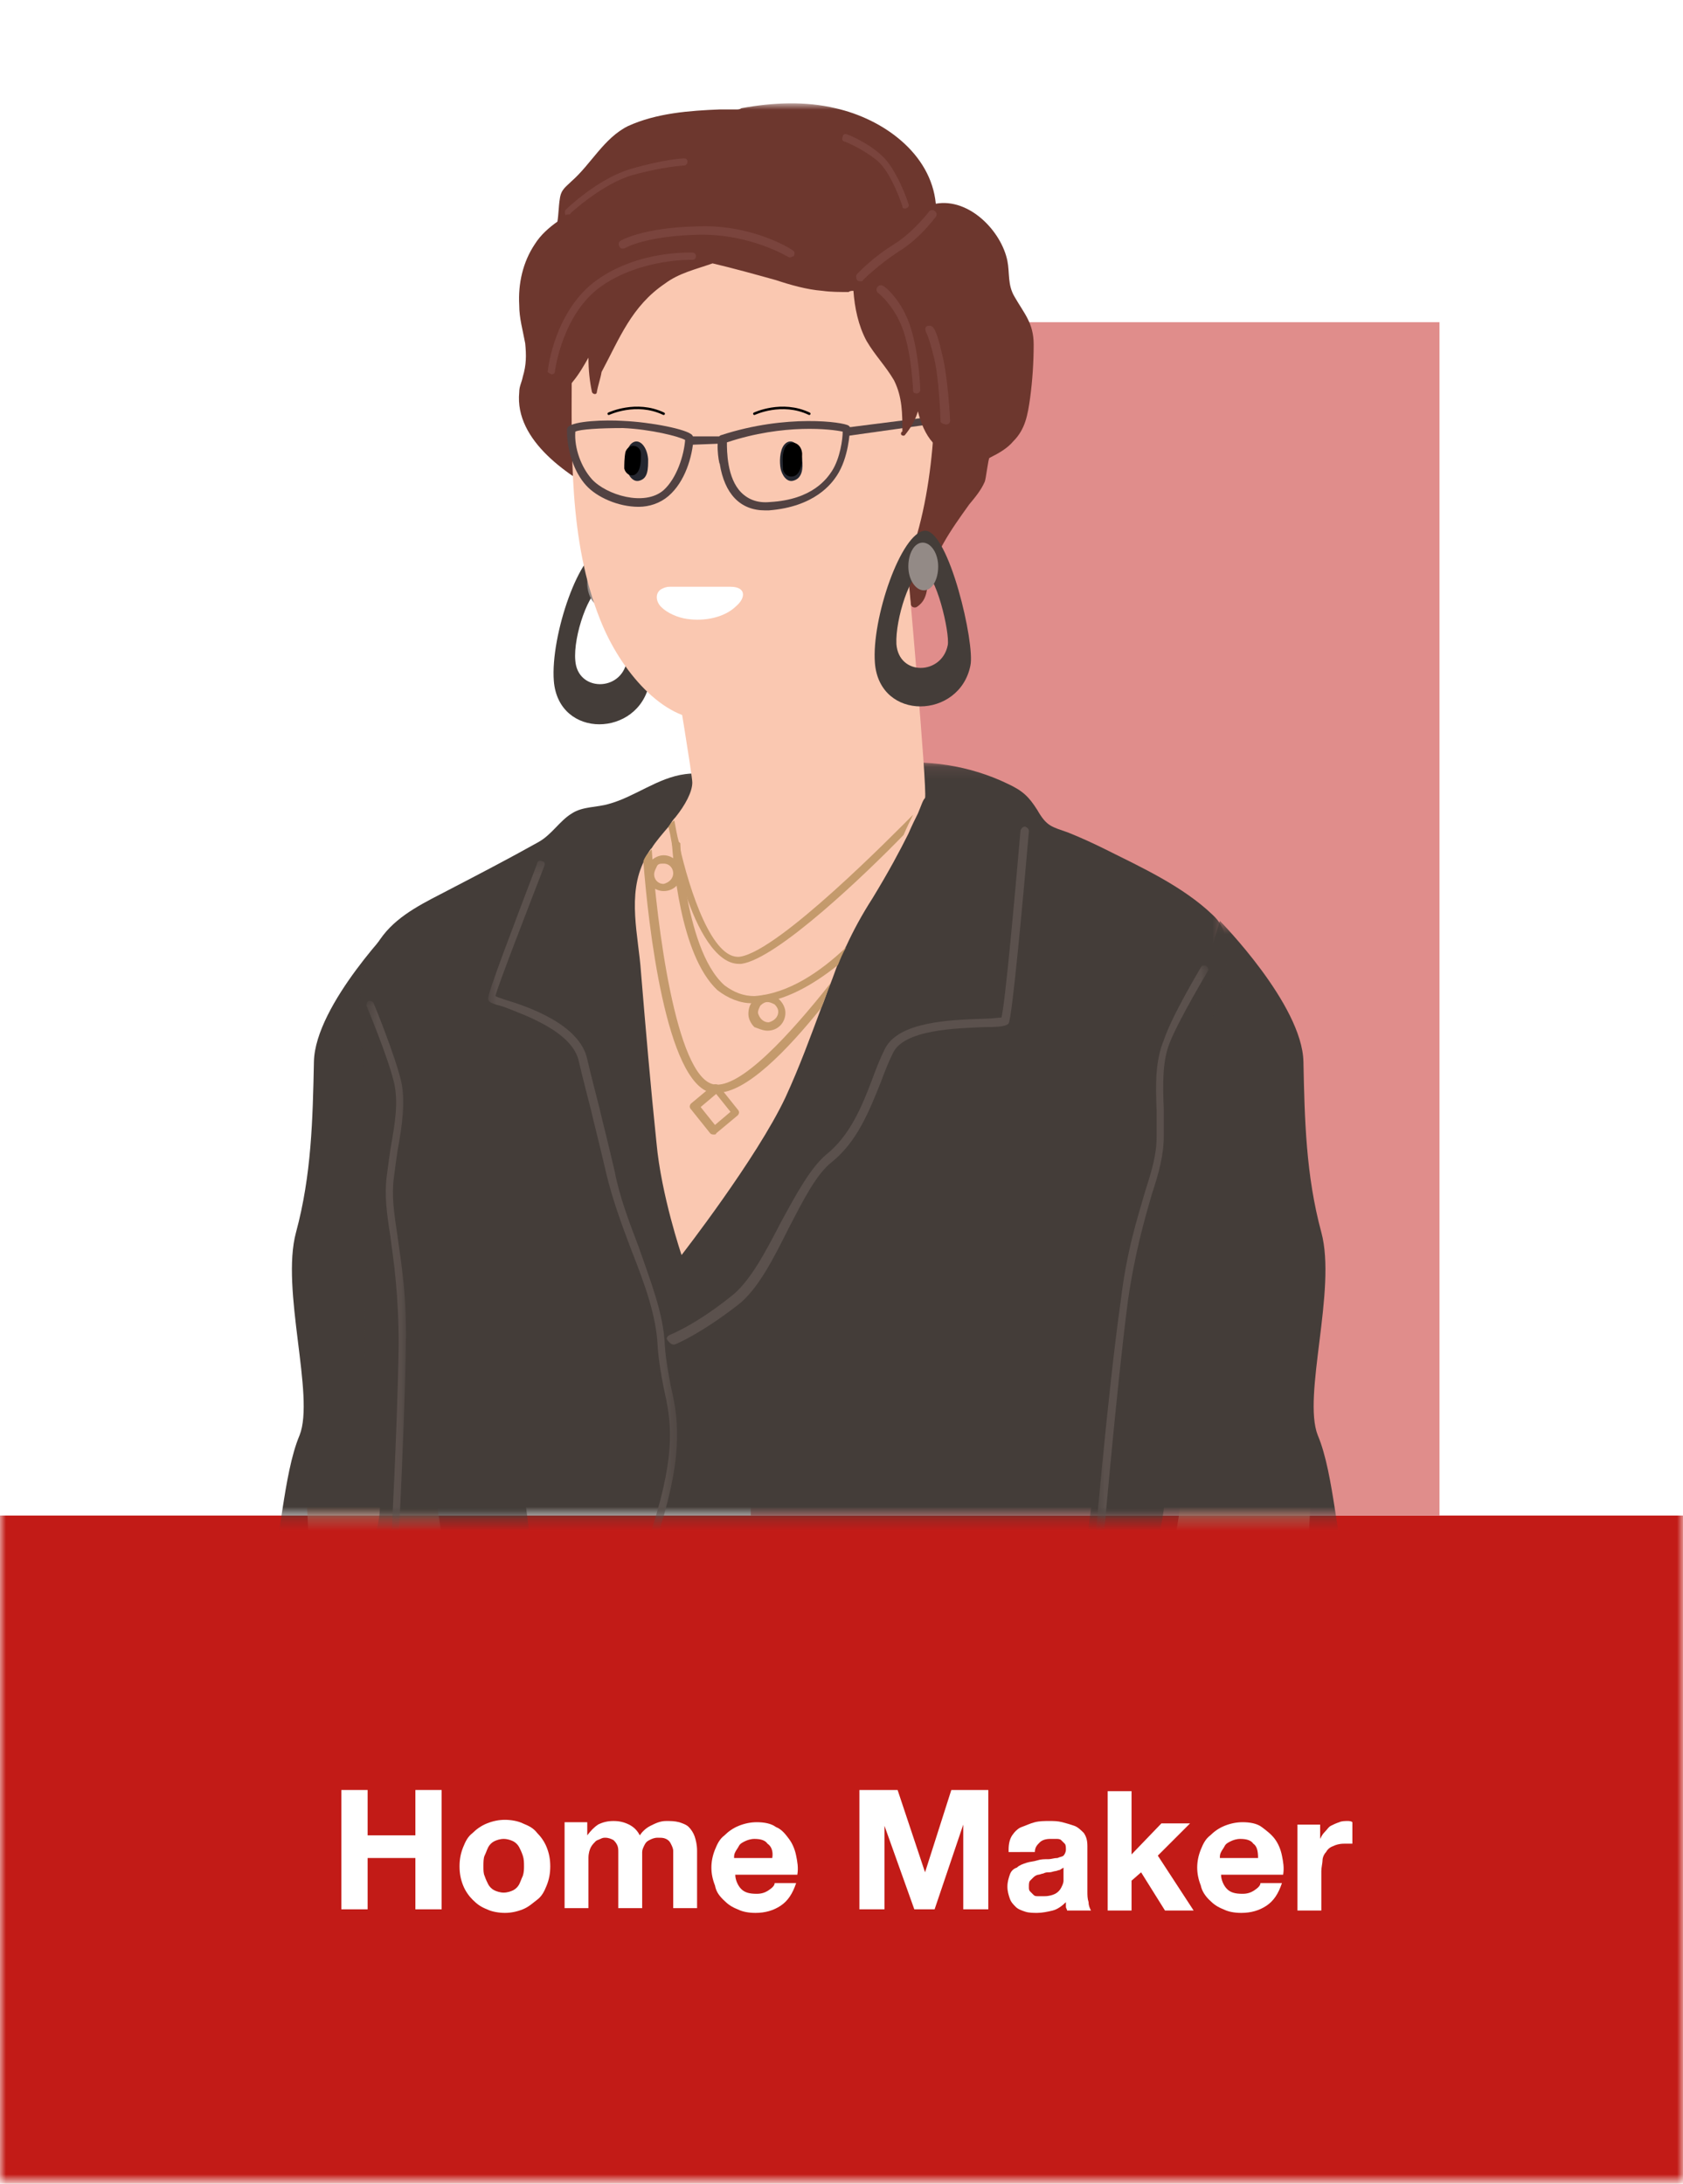 <?xml version="1.0" encoding="utf-8"?>
<!-- Generator: Adobe Illustrator 24.2.3, SVG Export Plug-In . SVG Version: 6.00 Build 0)  -->
<svg version="1.1" id="Layer_1" xmlns="http://www.w3.org/2000/svg" xmlns:xlink="http://www.w3.org/1999/xlink" x="0px" y="0px"
	 viewBox="0 0 141 183" style="enable-background:new 0 0 141 183;" xml:space="preserve">
<style type="text/css">
	.st0{filter:url(#Adobe_OpacityMaskFilter);}
	.st1{fill-rule:evenodd;clip-rule:evenodd;fill:#FFFFFF;}
	.st2{mask:url(#mask-2_1_);}
	.st3{fill-rule:evenodd;clip-rule:evenodd;fill:#C21B17;}
	.st4{fill-rule:evenodd;clip-rule:evenodd;fill:#E08D8B;}
	.st5{filter:url(#Adobe_OpacityMaskFilter_1_);}
	.st6{mask:url(#mask-4_1_);fill-rule:evenodd;clip-rule:evenodd;fill:#FEA689;}
	.st7{filter:url(#Adobe_OpacityMaskFilter_2_);}
	.st8{mask:url(#mask-6_1_);fill-rule:evenodd;clip-rule:evenodd;fill:#443D39;}
	.st9{filter:url(#Adobe_OpacityMaskFilter_3_);}
	.st10{mask:url(#mask-8_1_);fill-rule:evenodd;clip-rule:evenodd;fill:#FEA689;}
	.st11{filter:url(#Adobe_OpacityMaskFilter_4_);}
	.st12{mask:url(#mask-10_1_);fill-rule:evenodd;clip-rule:evenodd;fill:#443D39;}
	.st13{filter:url(#Adobe_OpacityMaskFilter_5_);}
	.st14{mask:url(#mask-12_1_);fill-rule:evenodd;clip-rule:evenodd;fill:#443D39;}
	.st15{fill-rule:evenodd;clip-rule:evenodd;fill:#443D39;}
	.st16{fill-rule:evenodd;clip-rule:evenodd;fill:#938A86;}
	.st17{fill-rule:evenodd;clip-rule:evenodd;fill:#6D372E;}
	.st18{fill-rule:evenodd;clip-rule:evenodd;fill:#FAC8B1;}
	.st19{fill-rule:evenodd;clip-rule:evenodd;fill:#252730;}
	.st20{fill-rule:evenodd;clip-rule:evenodd;fill:#524242;}
	.st21{fill-rule:evenodd;clip-rule:evenodd;fill:#7A443D;}
	.st22{fill-rule:evenodd;clip-rule:evenodd;fill:#5B514D;}
	.st23{filter:url(#Adobe_OpacityMaskFilter_6_);}
	.st24{mask:url(#mask-14_1_);fill-rule:evenodd;clip-rule:evenodd;fill:#5B514D;}
	.st25{filter:url(#Adobe_OpacityMaskFilter_7_);}
	.st26{mask:url(#mask-16_1_);fill-rule:evenodd;clip-rule:evenodd;fill:#5B514D;}
	.st27{fill-rule:evenodd;clip-rule:evenodd;fill:#C49A6C;}
	.st28{filter:url(#Adobe_OpacityMaskFilter_8_);}
	.st29{mask:url(#mask-18_1_);fill-rule:evenodd;clip-rule:evenodd;fill:#5B514D;}
	.st30{fill-rule:evenodd;clip-rule:evenodd;}
	.st31{fill:none;stroke:#000000;stroke-width:0.21;stroke-linecap:round;stroke-linejoin:round;}
	.st32{enable-background:new    ;}
	.st33{fill:#FFFFFF;}
</style>
<g id="Page-1">
	<g id="home_maker">
		<g id="Mask">
		</g>
		<defs>
			<filter id="Adobe_OpacityMaskFilter" filterUnits="userSpaceOnUse" x="0" y="8.7" width="141" height="174.3">
				<feColorMatrix  type="matrix" values="1 0 0 0 0  0 1 0 0 0  0 0 1 0 0  0 0 0 1 0"/>
			</filter>
		</defs>
		<mask maskUnits="userSpaceOnUse" x="0" y="8.7" width="141" height="174.3" id="mask-2_1_">
			<g class="st0">
				<rect id="path-1_1_" y="0" class="st1" width="141" height="183"/>
			</g>
		</mask>
		<g id="Group-23-Copy" class="st2">
			<g id="Group-21" transform="translate(0, 8)">
				<rect id="Rectangle-Copy-4" y="119" class="st3" width="141" height="56"/>
				
					<g id="Group-93" transform="translate(70.5, 60) scale(-1, 1) translate(-70.5, -60) translate(20, 0)">
					<polygon id="Fill-1" class="st4" points="0.4,119 58.1,119 58.1,19 0.4,19 					"/>
					<g id="Group-92" transform="translate(6, 0.071)">
						<g id="Group-4" transform="translate(3, 112)">
							<g id="Clip-3">
							</g>
							<defs>
								<filter id="Adobe_OpacityMaskFilter_1_" filterUnits="userSpaceOnUse">
									<feColorMatrix  type="matrix" values="1 0 0 0 0  0 1 0 0 0  0 0 1 0 0  0 0 0 1 0"/>
								</filter>
							</defs>
							<mask maskUnits="userSpaceOnUse" id="mask-4_1_">
								<g class="st5">
									<polygon id="path-3_1_" class="st1" points="0.3,0.8 14.3,0.8 14.3,7 0.3,7 									"/>
								</g>
							</mask>
							<path id="Fill-2" class="st6" d="M2.1,3.9c0,0,0.7,11.7,0.3,13.2C2.1,18.7,0,25.4,0.3,31.5c0.3,6.1,0.6,23,0.6,23l8.2-0.2
								l5.2-40.5l-2-12.9L2.1,3.9z"/>
						</g>
						<g id="Group-7" transform="translate(0, 69)">
							<g id="Clip-6">
							</g>
							<defs>
								<filter id="Adobe_OpacityMaskFilter_2_" filterUnits="userSpaceOnUse">
									<feColorMatrix  type="matrix" values="1 0 0 0 0  0 1 0 0 0  0 0 1 0 0  0 0 0 1 0"/>
								</filter>
							</defs>
							<mask maskUnits="userSpaceOnUse" id="mask-6_1_">
								<g class="st7">
									<polygon id="path-5_1_" class="st1" points="0.9,0.1 24.7,0.1 24.7,50 0.9,50 									"/>
								</g>
							</mask>
							<path id="Fill-5" class="st8" d="M12.8,0.1c0,0-6.9,7-7,11.8c-0.1,4.8-0.2,9.5-1.5,14.3c-1.3,4.8,1.6,13.7,0.3,17
								C3.2,46.5,3,52.7,2,55.1c-1,2.5-2.9,4.8,3.6,5.2s19.2-1.5,19.2-1.5s-4-31.3-4-32C20.7,26.2,12.8,0.1,12.8,0.1"/>
						</g>
						<g id="Group-10" transform="translate(77, 112)">
							<g id="Clip-9">
							</g>
							<defs>
								<filter id="Adobe_OpacityMaskFilter_3_" filterUnits="userSpaceOnUse">
									<feColorMatrix  type="matrix" values="1 0 0 0 0  0 1 0 0 0  0 0 1 0 0  0 0 0 1 0"/>
								</filter>
							</defs>
							<mask maskUnits="userSpaceOnUse" id="mask-8_1_">
								<g class="st9">
									<polygon id="path-7_1_" class="st1" points="0.2,0.8 14.2,0.8 14.2,7 0.2,7 									"/>
								</g>
							</mask>
							<path id="Fill-8" class="st10" d="M12.4,3.9c0,0-0.7,11.7-0.3,13.2c0.4,1.6,2.4,8.2,2.1,14.3c-0.3,6.1-0.6,23-0.6,23
								l-8.2-0.2L0.2,13.7l2-12.9L12.4,3.9z"/>
						</g>
						<g id="Group-13" transform="translate(69, 69)">
							<g id="Clip-12">
							</g>
							<defs>
								<filter id="Adobe_OpacityMaskFilter_4_" filterUnits="userSpaceOnUse">
									<feColorMatrix  type="matrix" values="1 0 0 0 0  0 1 0 0 0  0 0 1 0 0  0 0 0 1 0"/>
								</filter>
							</defs>
							<mask maskUnits="userSpaceOnUse" id="mask-10_1_">
								<g class="st11">
									<polygon id="path-9_1_" class="st1" points="0.8,0.1 24.6,0.1 24.6,50 0.8,50 									"/>
								</g>
							</mask>
							<path id="Fill-11" class="st12" d="M12.7,0.1c0,0,6.9,7,7,11.8c0.1,4.8,0.2,9.5,1.5,14.3c1.3,4.8-1.6,13.7-0.3,17
								c1.4,3.3,1.6,9.5,2.6,12c1,2.5,2.9,4.8-3.6,5.2c-6.5,0.4-19.2-1.5-19.2-1.5s4-31.3,4-32C4.8,26.2,12.7,0.1,12.7,0.1"/>
						</g>
						<g id="Group-16" transform="translate(12, 55)">
							<g id="Clip-15">
							</g>
							<defs>
								<filter id="Adobe_OpacityMaskFilter_5_" filterUnits="userSpaceOnUse">
									<feColorMatrix  type="matrix" values="1 0 0 0 0  0 1 0 0 0  0 0 1 0 0  0 0 0 1 0"/>
								</filter>
							</defs>
							<mask maskUnits="userSpaceOnUse" id="mask-12_1_">
								<g class="st13">
									<polygon id="path-11_1_" class="st1" points="0.2,0.8 73,0.8 73,64 0.2,64 									"/>
								</g>
							</mask>
							<path id="Fill-14" class="st14" d="M71.8,66.2c-0.6-1.6-0.8-3-0.5-4.8c0.9-5.3,1.4-10.6,1.1-16c-0.3-6.1-1.1-11.8-0.1-17.8
								c0.7-4.1,1.3-8.8-1.4-12.3c-1.4-1.8-3.6-2.8-5.5-3.8c-2.5-1.3-5-2.6-7.5-4c-1.1-0.6-1.8-1.8-2.8-2.4C54.2,4.5,53,4.6,52,4.3
								c-2.2-0.6-4.1-2.2-6.4-2.5c-1.6-0.2-3.2,0.1-4.8,0.1c-1.5-0.1-3.1-0.2-4.6-0.3c-2.4-0.1-4.8-0.3-7.3-0.4c0-0.1,0-0.2-0.1-0.2
								c-3.4-0.5-7.1,0.1-10.2,1.6c-1.3,0.6-1.8,1.1-2.5,2.2c-0.8,1.4-1.2,1.4-2.6,1.9c-1,0.4-2.1,0.9-3.1,1.4c-3,1.5-6.5,3.1-9,5.5
								c-2.3,2.1-0.7,5.7-0.1,8.3c1,4.2,2,8.3,3,12.5c1,4.1-0.8,5.8,0.6,9.8c0.6,1.8,1.1,6.5,1.5,8.4c0.5,2.5-0.2,4.7-0.8,7.1
								c-0.7,3.2,0.5,7.1,1.7,10.2c1.6,4.1,7.1,4.9,11.1,6c7.9,2.2,15.8,2.4,23.9,2.2c5.2-0.2,10.4-0.3,15.6-0.6
								c4.1-0.3,8.7-0.7,12-3.4c1.4-1.2,2.6-2.9,2.6-4.8C72.5,68,72.2,67.1,71.8,66.2"/>
						</g>
						<path id="Fill-17" class="st15" d="M66.8,47.3c-0.2,2.6-3.8,2.6-4.3,0.1c-0.2-1,1-6.2,2.1-6.2C65.6,41.3,67,45.2,66.8,47.3
							 M64.4,37.9c-2,0-4.2,9.5-3.8,11.3c0.9,4.5,7.6,4.7,8-0.2C68.9,45.2,66.4,37.9,64.4,37.9"/>
						<path id="Fill-19" class="st16" d="M65.8,40.8c0,1.1-0.6,2-1.3,2s-1.2-0.9-1.2-2c0-1.1,0.6-2,1.3-2
							C65.3,38.8,65.8,39.7,65.8,40.8"/>
						<path id="Fill-21" class="st17" d="M71.5,24.8c0-0.5-0.2-0.8-0.3-1.3c-0.3-1-0.3-1.8-0.2-2.8c0.2-1.1,0.5-2.1,0.5-3.2
							c0.1-1.8-0.3-3.6-1.3-5.1c-0.5-0.8-1.2-1.4-1.9-1.9c-0.1-0.6-0.1-1.3-0.2-1.9c-0.1-0.8-0.5-1-1-1.5c-1.6-1.4-2.7-3.6-4.7-4.6
							c-2.4-1.1-5.2-1.3-7.7-1.4c-0.5,0-1,0-1.4,0c-0.1,0-0.3,0-0.4-0.1C50.2,0.5,47.5,0.4,45,1c-4,0.9-8,3.8-8.4,8
							c-2.8-0.5-5.5,2.3-6,4.8c-0.2,1,0,2-0.6,3c-0.8,1.4-1.6,2.2-1.6,4c0,1.5,0.1,3,0.3,4.5c0.2,1.4,0.4,2.6,1.4,3.6
							c0.5,0.6,1.2,1,2,1.4c0.1,0,0.3,1.8,0.4,2c0.3,0.7,0.8,1.3,1.3,1.9c1.5,2.1,3.1,4.3,3.5,6.9c0.1,0.8,0.3,1.3,0.9,1.7
							c0.2,0.1,0.5,0,0.5-0.3c0.3-2.4,0.9-4.8,0.8-7.2c0-0.1,0-0.1-0.1-0.1c0-0.6,0-1.2,0.1-1.8c0-0.1,0-0.3,0-0.5
							c0.8,0,1.7-0.1,2.5-0.2c2.7-0.1,5.4,1.4,8,2c4.7,1,9.6,0.8,14-1.1C67.3,31.9,71.9,28.9,71.5,24.8"/>
						<path id="Fill-23" class="st18" d="M38.8,38.6c3.8,10,10,13.4,17.1,13.6c3.5,0.1,7.1-4,8.8-8.3c2.7-6.7,2.4-14.3,2.4-21.5
							c0-3.8,0.1-2.7-2.7-4.9c-4.6-3.7-7.8-4.5-13.1-7.1c0,0-0.1,0-0.1,0C50.5,10.3,37,15.5,37,15.5c-0.2,0.1-0.3,1.9-0.3,2.2
							c-0.1,0.8-0.2,1.6-0.2,2.4c-0.2,2.7,0.1,5.5,0.3,8.2C37,31.5,37.6,35.5,38.8,38.6"/>
						<path id="Fill-25" class="st19" d="M47.8,30.4c0.1-1.2,0.9-1.9,1.5-1.2c0.4,0.5,0.4,1.5,0.3,2c-0.1,0.5-0.5,1.2-1.1,1
							C47.8,32,47.7,31.2,47.8,30.4"/>
						<path id="Fill-27" class="st19" d="M60.7,30.4c0.1-1.2,0.9-1.9,1.5-1.2c0.4,0.5,0.4,1.5,0.3,2c-0.1,0.5-0.5,1.2-1.1,1
							C60.7,32,60.7,31.2,60.7,30.4"/>
						<path id="Fill-29" class="st20" d="M44.4,28.1c0,0.6,0.2,2.2,0.9,3.3c0.4,0.6,1.6,2.4,5.2,2.6c1,0.1,1.8-0.2,2.4-0.8
							c1.2-1.2,1.2-3.5,1.2-4.2C49.3,27.4,45.3,27.9,44.4,28.1 M50.9,34.7c-0.1,0-0.2,0-0.3,0c-3.9-0.3-5.3-2.3-5.7-2.9
							c-1-1.5-1.1-3.7-1.1-3.9l0-0.2l0.1-0.1c0.4-0.3,5.2-1,10.7,0.8c0.5,0.1,0.2,2.3,0.1,2.4C54.3,33.3,53,34.7,50.9,34.7"/>
						<path id="Fill-31" class="st20" d="M57.6,28.8c0.1,1.3,0.7,3.2,1.8,4.2c1.6,1.4,4.8,0.4,6-0.9c0.9-1,1.5-2.6,1.4-4
							c-0.4-0.2-2.1-0.3-4-0.3C60.5,27.9,58.1,28.5,57.6,28.8L57.6,28.8z M61.5,34.4c-0.9,0-1.8-0.3-2.5-0.9c-1.4-1.2-2-3.3-2.1-4.8
							l0-0.1l0.1-0.2c0.4-0.5,3.5-1.1,5.8-1.2c1.5-0.1,4.1,0,4.6,0.5c0.1,0.1,0.1,0.2,0.1,0.3h-0.3h0.3h-0.3l0.3,0
							c0,1.7-0.6,3.5-1.6,4.6C65,33.6,63.2,34.4,61.5,34.4L61.5,34.4z"/>
						<polygon id="Fill-33" class="st20" points="57.1,29.2 54.5,29.1 54.5,28.5 57.1,28.5 						"/>
						<polygon id="Fill-35" class="st20" points="44.3,28.5 37.2,27.5 37.3,26.9 44.4,27.8 						"/>
						<path id="Fill-37" class="st17" d="M64.9,13.9c-2.1-1.3-4.5-2.1-6.8-2.9c-2.7-0.9-5.5-1.6-8.3-1.8C44.6,9,39.9,10.8,36,14.2
							c-1.4,1.3-1.3,3.8-1.1,5.5c0.2,1.7,0.4,3.3,0.4,5c0,1.5-0.2,3-0.2,4.5c-0.2,0.1-0.4,0.2-0.6,0.3c-0.1,0-0.1,0.3,0,0.3
							c2,0.4,3.1-1.4,3.6-3.4c0.2,0.7,0.6,1.4,1.1,2c0.1,0.1,0.4,0,0.3-0.2c0,0,0-0.1-0.1-0.1c0-1.5,0-2.9,0.7-4.3
							c0.7-1.2,1.6-2.1,2.3-3.3c0.7-1.3,1-2.8,1.1-4.2c0.1,0,0.3,0,0.4,0.1c0.7,0,1.5,0,2.2-0.1c1.3-0.1,2.7-0.5,3.9-0.9
							c1.8-0.5,3.6-1,5.3-1.4c1.4,0.5,2.8,0.8,4,1.7c2.8,1.9,3.8,4.6,5.3,7.4c0.1,0.6,0.3,1.1,0.4,1.7c0,0.2,0.3,0.2,0.4,0
							c0.2-0.9,0.3-1.9,0.3-2.9c0.4,0.7,0.8,1.4,1.3,2c0.4,0.5,0.8,1,1,1.6c0.2,0.7,0.1,1.5,0.1,2.2c0,0.2,0.3,0.3,0.4,0.1
							c0.3-0.8,0.3-1.5,0.2-2.1C69.9,20.9,69.1,16.6,64.9,13.9"/>
						<path id="Fill-39" class="st21" d="M42.9,15.5c-0.1,0-0.2,0-0.2-0.1c0,0-1.3-1.3-3-2.4c-1.8-1.1-3-2.8-3.1-2.9
							c-0.1-0.1-0.1-0.4,0.1-0.5c0.1-0.1,0.4-0.1,0.5,0.1c0,0,1.3,1.7,2.9,2.7c1.8,1.1,3,2.4,3.1,2.5c0.1,0.1,0.1,0.3,0,0.5
							C43.1,15.5,43,15.5,42.9,15.5"/>
						<path id="Fill-41" class="st21" d="M38.2,24.9C38.2,24.9,38.2,24.9,38.2,24.9c-0.2,0-0.3-0.2-0.3-0.3c0-0.1,0.1-3,0.8-5.2
							c0.7-2.3,2.2-3.5,2.3-3.5c0.1-0.1,0.4-0.1,0.5,0.1c0.1,0.1,0.1,0.4-0.1,0.5c0,0-1.4,1.1-2.1,3.2c-0.7,2.1-0.8,5-0.8,5
							C38.5,24.8,38.4,24.9,38.2,24.9"/>
						<path id="Fill-43" class="st21" d="M35.7,27.5C35.7,27.5,35.7,27.5,35.7,27.5c-0.2,0-0.3-0.2-0.3-0.3c0-0.2,0.2-3.9,0.7-5.7
							c0.2-0.9,0.5-2,0.8-2.2c0.1-0.1,0.4-0.1,0.5,0c0.1,0.1,0.1,0.3,0,0.5c0,0,0,0,0,0c0,0-0.2,0.3-0.6,1.9
							c-0.5,1.8-0.6,5.6-0.6,5.6C36.1,27.4,35.9,27.5,35.7,27.5"/>
						<path id="Fill-45" class="st21" d="M68.8,23.3c-0.2,0-0.3-0.1-0.3-0.3c0,0-0.6-4.8-3.9-7.1c-3.3-2.3-7.5-2.2-7.6-2.2
							c-0.2,0-0.3-0.1-0.3-0.3c0-0.2,0.1-0.3,0.3-0.3c0.2,0,4.5-0.2,8,2.3c3.5,2.5,4.1,7.4,4.1,7.6C69.2,23.1,69,23.2,68.8,23.3
							C68.8,23.3,68.8,23.3,68.8,23.3"/>
						<path id="Fill-47" class="st21" d="M48.8,13.5c-0.1,0-0.2-0.1-0.3-0.1c-0.1-0.2-0.1-0.4,0.1-0.5c0.1-0.1,3.4-2.2,8-2
							c4.6,0.1,6.4,1.2,6.4,1.2c0.2,0.1,0.2,0.3,0.1,0.5c-0.1,0.2-0.3,0.2-0.5,0.1c0,0-1.7-1-6.1-1.1c-4.4-0.1-7.6,1.9-7.6,1.9
							C48.9,13.5,48.9,13.5,48.8,13.5"/>
						<path id="Fill-49" class="st21" d="M67.4,9.9c-0.1,0-0.2,0-0.2-0.1c0,0-2.7-2.5-5.2-3.2c-2.5-0.7-4.3-0.8-4.3-0.8
							c-0.2,0-0.3-0.2-0.3-0.3c0-0.2,0.1-0.3,0.3-0.3c0.1,0,1.8,0.1,4.5,0.9c2.7,0.8,5.3,3.3,5.4,3.4c0.1,0.1,0.1,0.3,0,0.5
							C67.6,9.9,67.5,9.9,67.4,9.9"/>
						<path id="Fill-51" class="st21" d="M39.2,9.4c0,0-0.1,0-0.1,0c-0.2-0.1-0.3-0.2-0.2-0.4c0-0.1,1-3,2.3-4.1
							C42.4,3.8,44,3.2,44,3.2c0.2-0.1,0.4,0,0.4,0.2c0.1,0.2,0,0.4-0.2,0.4c0,0-1.5,0.6-2.7,1.6c-1.2,1-2.1,3.8-2.1,3.8
							C39.4,9.4,39.3,9.4,39.2,9.4"/>
						<path id="Fill-53" class="st18" d="M61.3,73.4c-0.4,4.8-0.8,9.5-1.3,14.3c-0.4,4.4-2.1,9.4-2.1,9.4s-6.3-8.1-8.7-13.2
							c-1.2-2.6-2.1-5.1-3-7.5c-0.3-0.7-0.5-1.4-0.8-2.1c-0.2-0.5-0.4-1.1-0.6-1.6c-0.2-0.5-0.4-1-0.7-1.5c-0.6-1.3-1.3-2.6-2.2-4
							c-1.4-2.3-2.3-4-3-5.4c-0.3-0.7-0.6-1.3-0.8-1.7c0,0,0,0,0,0c-0.3-0.7-0.4-1.1-0.6-1.3C37.3,58.1,39,39.1,39,39.1l19.3,10
							c0,0-1.3,7.8-1.3,8.4c0,0.8,0.6,1.9,1.4,2.9c0.2,0.2,0.4,0.5,0.5,0.7c0.6,0.7,1.2,1.4,1.5,1.9c0,0,0.1,0.1,0.1,0.1
							c0.2,0.3,0.4,0.6,0.5,0.9C62.5,66.9,61.5,70.4,61.3,73.4"/>
						<path id="Fill-55" class="st15" d="M39.9,45.9c-0.2,2.7-3.8,2.6-4.3,0.1c-0.2-1,1-6.2,2.1-6.2C38.7,39.8,40,43.8,39.9,45.9
							 M37.5,36.4c-2,0-4.2,9.5-3.8,11.3c0.9,4.5,7.6,4.7,8-0.2C42,43.8,39.5,36.5,37.5,36.4"/>
						<path id="Fill-57" class="st16" d="M38.9,39.4c0,1.1-0.6,2-1.3,2c-0.7,0-1.2-0.9-1.2-2c0-1.1,0.6-2,1.3-2
							C38.4,37.4,38.9,38.3,38.9,39.4"/>
						<path id="Fill-59" class="st22" d="M58.6,104.6c0,0-0.1,0-0.1,0c-0.1,0-2.2-0.9-5.3-3.3c-1.7-1.3-3-3.9-4.3-6.5
							c-1.2-2.3-2.3-4.5-3.6-5.5c-2.1-1.7-3.1-4.2-4.1-6.7c-0.3-0.8-0.6-1.6-1-2.4c-0.9-2-5.3-2.1-7.7-2.2c-1.4,0-1.8-0.1-2-0.3
							c-0.3-0.5-1.2-10.3-1.7-16.1c0-0.2,0.1-0.3,0.3-0.4c0.2,0,0.3,0.1,0.4,0.3c0.5,5.8,1.3,14.6,1.6,15.7c0.2,0,0.9,0.1,1.5,0.1
							c2.7,0.1,7.2,0.2,8.3,2.6c0.4,0.8,0.7,1.6,1,2.4c0.9,2.4,1.9,4.8,3.9,6.4c1.3,1.1,2.5,3.3,3.8,5.7c1.3,2.5,2.6,5,4.2,6.2
							c3,2.4,5.1,3.2,5.1,3.2c0.2,0.1,0.3,0.3,0.2,0.4C58.9,104.5,58.7,104.6,58.6,104.6"/>
						<g id="Group-63" transform="translate(58, 64)">
							<g id="Clip-62">
							</g>
							<defs>
								<filter id="Adobe_OpacityMaskFilter_6_" filterUnits="userSpaceOnUse">
									<feColorMatrix  type="matrix" values="1 0 0 0 0  0 1 0 0 0  0 0 1 0 0  0 0 0 1 0"/>
								</filter>
							</defs>
							<mask maskUnits="userSpaceOnUse" id="mask-14_1_">
								<g class="st23">
									<polygon id="path-13_1_" class="st1" points="0.3,0.1 16.2,0.1 16.2,55 0.3,55 									"/>
								</g>
							</mask>
							<path id="Fill-61" class="st24" d="M1.2,68c-0.1,0-0.2,0-0.3-0.1c-0.1-0.1-0.1-0.4,0.1-0.5c0,0,3.4-2.8,0.7-11.4
								c-2-6.5-1.5-9.3-0.9-11.9C1,43,1.2,42,1.3,40.7c0.1-2.7,1.2-5.4,2.2-8.3c0.8-2.1,1.6-4.2,2-6.3c0.6-2.6,1-4.1,1.3-5.4
								c0.3-1.2,0.6-2.3,1-4c0.6-2.9,4.9-4.4,6.9-5c0.3-0.1,0.6-0.2,0.8-0.3c-0.3-1.1-2.6-7-4.1-10.9c-0.1-0.2,0-0.4,0.2-0.4
								c0.2-0.1,0.4,0,0.4,0.2c1.9,5,4.2,11,4.1,11.3c0,0.3-0.2,0.4-1.3,0.7C13,13,9,14.4,8.5,16.9c-0.4,1.7-0.7,2.8-1,4
								c-0.3,1.3-0.7,2.8-1.3,5.4c-0.5,2.1-1.3,4.3-2.1,6.4c-1.1,2.8-2.1,5.5-2.2,8.1c-0.1,1.3-0.3,2.4-0.5,3.4
								c-0.6,2.7-1.1,5.2,0.9,11.6c2.8,9.1-0.8,12-1,12.2C1.3,68,1.2,68,1.2,68"/>
						</g>
						<g id="Group-66" transform="translate(80, 75)">
							<g id="Clip-65">
							</g>
							<defs>
								<filter id="Adobe_OpacityMaskFilter_7_" filterUnits="userSpaceOnUse">
									<feColorMatrix  type="matrix" values="1 0 0 0 0  0 1 0 0 0  0 0 1 0 0  0 0 0 1 0"/>
								</filter>
							</defs>
							<mask maskUnits="userSpaceOnUse" id="mask-16_1_">
								<g class="st25">
									<polygon id="path-15_1_" class="st1" points="1,0.8 4.3,0.8 4.3,44 1,44 									"/>
								</g>
							</mask>
							<path id="Fill-64" class="st26" d="M2.2,52c-0.2,0-0.3-0.1-0.3-0.3c0-0.1-0.8-14.2-0.9-22c-0.1-4.2,0.4-7,0.7-9.2
								C2,18.5,2.2,17.1,2,15.6c-0.1-0.8-0.2-1.5-0.3-2.2c-0.4-2.2-0.7-4.2-0.3-5.9C1.9,5.4,3.6,1.2,3.7,1c0.1-0.2,0.3-0.2,0.4-0.2
								c0.2,0.1,0.2,0.3,0.2,0.4c0,0-1.8,4.3-2.3,6.4C1.6,9.3,1.9,11,2.3,13.3c0.1,0.7,0.2,1.4,0.3,2.2c0.2,1.6,0,3.1-0.3,5
								c-0.3,2.2-0.7,5-0.7,9.1c0.1,7.7,0.9,21.8,0.9,22C2.5,51.8,2.4,51.9,2.2,52C2.2,52,2.2,52,2.2,52"/>
						</g>
						<path id="Fill-67" class="st27" d="M59,61.2c-0.1,0.4-0.2,0.9-0.3,1.5c0,0,0,0,0,0c-0.3,1.2-0.7,2.6-1.1,4c-1,3.1-2.6,6-4.5,6
							c-0.1,0-0.2,0-0.2,0c-3-0.4-10.5-7.6-13.6-10.8c-0.3-0.7-0.6-1.3-0.8-1.7c1.6,1.6,11.2,11.4,14.5,11.9
							c2.3,0.3,4.2-5.4,5.1-9.4c0,0,0,0,0,0c0,0,0-0.1,0-0.1v0c0.2-0.7,0.3-1.4,0.4-1.9C58.6,60.7,58.8,60.9,59,61.2"/>
						<path id="Fill-69" class="st27" d="M58.7,62.6C58.7,62.6,58.7,62.6,58.7,62.6c0,0.1,0,0.1,0,0.1c-0.1,1.1-0.6,9.2-3.8,12.2
							C54,75.6,53,76,52,76l-0.2,0c-2.5-0.1-5-1.6-7-3.2c-0.2-0.5-0.4-1-0.7-1.5c2.1,2,4.8,3.9,7.7,4.1c0.9,0,1.7-0.3,2.5-0.9
							c1.8-1.6,2.7-5,3.2-7.7c0.4-2.2,0.5-3.9,0.5-4.1c0,0,0,0,0,0c0,0,0-0.1,0-0.1v0c0.1-0.1,0.2-0.2,0.3-0.2
							C58.5,62.2,58.7,62.4,58.7,62.6"/>
						<path id="Fill-71" class="st27" d="M61.1,64.1c-0.4,5.3-1.9,18.6-5.7,19.4c-0.1,0-0.3,0-0.5,0c-2.4,0-5.8-3.5-8.7-7.1
							c-0.3-0.7-0.5-1.4-0.8-2.1c3.4,4.3,7.6,8.9,9.8,8.5c3.2-0.6,4.8-13.7,5.2-19.7c0,0,0.1,0.1,0.1,0.1
							C60.8,63.5,61,63.8,61.1,64.1"/>
						<path id="Fill-73" class="st27" d="M50.7,75.9c-0.2,0-0.4,0.1-0.6,0.2c-0.2,0.2-0.3,0.4-0.3,0.6c0,0.5,0.4,0.8,0.8,0.9
							c0.5,0,0.8-0.4,0.9-0.8c0-0.2-0.1-0.4-0.2-0.6C51.1,76,50.9,75.9,50.7,75.9L50.7,75.9z M50.7,78.3L50.7,78.3
							c-0.9,0-1.5-0.7-1.5-1.5c0-0.4,0.2-0.8,0.5-1.1c0.3-0.3,0.7-0.4,1.1-0.4c0.4,0,0.8,0.2,1.1,0.5c0.3,0.3,0.4,0.7,0.4,1.1
							c0,0.4-0.2,0.8-0.5,1.1C51.5,78.1,51.1,78.3,50.7,78.3L50.7,78.3z"/>
						<path id="Fill-75" class="st27" d="M59.4,64.3c-0.5,0-0.8,0.4-0.8,0.8c0,0.5,0.4,0.8,0.8,0.9h0c0.5,0,0.8-0.4,0.8-0.8
							c0-0.2-0.1-0.4-0.2-0.6C59.9,64.3,59.7,64.3,59.4,64.3L59.4,64.3z M59.4,66.6L59.4,66.6c-0.9,0-1.5-0.7-1.5-1.5
							c0-0.8,0.7-1.5,1.5-1.5c0,0,0,0,0,0c0.4,0,0.8,0.2,1.1,0.5c0.3,0.3,0.4,0.7,0.4,1.1l-0.3,0l0.3,0
							C60.9,65.9,60.2,66.6,59.4,66.6L59.4,66.6z"/>
						<path id="Fill-77" class="st27" d="M53.8,85.1l1.3,1.1l1.2-1.5L55,83.6L53.8,85.1z M55.2,87c-0.1,0-0.2,0-0.2-0.1l-1.8-1.5
							c-0.1-0.1-0.2-0.3,0-0.5l1.6-2c0.1-0.1,0.3-0.2,0.5,0l1.8,1.5c0.1,0.1,0.2,0.3,0,0.5l-1.6,2C55.4,87,55.3,87,55.2,87
							C55.2,87,55.2,87,55.2,87L55.2,87z"/>
						<g id="Group-81" transform="translate(13, 72)">
							<g id="Clip-80">
							</g>
							<defs>
								<filter id="Adobe_OpacityMaskFilter_8_" filterUnits="userSpaceOnUse">
									<feColorMatrix  type="matrix" values="1 0 0 0 0  0 1 0 0 0  0 0 1 0 0  0 0 0 1 0"/>
								</filter>
							</defs>
							<mask maskUnits="userSpaceOnUse" id="mask-18_1_">
								<g class="st28">
									<polygon id="path-17_1_" class="st1" points="0.8,0.8 10.3,0.8 10.3,47 0.8,47 									"/>
								</g>
							</mask>
							<path id="Fill-79" class="st29" d="M10.1,51.2c0.2,0,0.3-0.2,0.3-0.4c0-0.1-1.2-14.2-2.3-21.9c-0.5-4.2-1.4-6.9-2-9
								c-0.6-1.9-1-3.2-1-4.7c0-0.8,0-1.5,0-2.2c0.1-2.3,0.1-4.2-0.6-5.9C3.8,5,1.5,1.2,1.4,1C1.3,0.8,1.1,0.8,0.9,0.9
								C0.8,1,0.7,1.2,0.8,1.3c0,0,2.4,4,3.2,6c0.6,1.5,0.6,3.3,0.5,5.6c0,0.7,0,1.5,0,2.2c0,1.6,0.4,3.1,1,4.9
								c0.6,2.1,1.4,4.8,2,8.9c1,7.7,2.2,21.7,2.2,21.9C9.7,51.1,9.9,51.2,10.1,51.2C10.1,51.2,10.1,51.2,10.1,51.2"/>
						</g>
						<path id="Fill-82" class="st30" d="M49.3,29.6c-0.3-0.9-1.4-0.7-1.5,0.3c0,0.5,0,1.6,0.6,1.9c0.5,0.2,0.9-0.1,1-0.5
							C49.4,30.8,49.5,30.1,49.3,29.6"/>
						<path id="Fill-84" class="st30" d="M62.6,29.8c-0.3-0.8-1.3-0.6-1.3,0.2c0,0.5,0,1.4,0.5,1.7c0.4,0.2,0.8-0.1,0.9-0.5
							C62.7,30.9,62.7,30.3,62.6,29.8"/>
						<path id="Fill-86" class="st1" d="M59.6,41.3c-0.2-0.1-0.4-0.2-0.7-0.2c-1.7,0-3.4,0-5.1,0c-1.3,0-1.3,0.9-0.5,1.6
							c1,1,2.7,1.3,4.1,1.1c0.8-0.1,1.7-0.5,2.2-1C60.1,42.3,60.1,41.6,59.6,41.3"/>
						<path id="Stroke-88" class="st31" d="M64,26.6c0,0-2.3-1.1-4.6,0"/>
						<path id="Stroke-90" class="st31" d="M51.8,26.6c0,0-2.3-1.1-4.6,0"/>
					</g>
				</g>
				<g class="st32">
					<path class="st33" d="M30.8,142v3.8h4V142H37v10h-2.2v-4.3h-4v4.3h-2.2v-10H30.8z"/>
					<path class="st33" d="M38.8,146.8c0.2-0.5,0.4-0.9,0.8-1.2c0.3-0.3,0.7-0.6,1.2-0.8c0.5-0.2,1-0.3,1.5-0.3s1.1,0.1,1.5,0.3
						c0.5,0.2,0.9,0.4,1.2,0.8c0.3,0.3,0.6,0.7,0.8,1.2c0.2,0.5,0.3,1,0.3,1.6c0,0.6-0.1,1.1-0.3,1.6s-0.4,0.9-0.8,1.2
						s-0.7,0.6-1.2,0.8s-1,0.3-1.5,0.3s-1.1-0.1-1.5-0.3c-0.5-0.2-0.8-0.4-1.2-0.8c-0.3-0.3-0.6-0.7-0.8-1.2s-0.3-1-0.3-1.6
						C38.5,147.8,38.6,147.3,38.8,146.8z M40.6,149.2c0.1,0.3,0.2,0.5,0.3,0.7c0.1,0.2,0.3,0.4,0.5,0.5c0.2,0.1,0.5,0.2,0.8,0.2
						s0.6-0.1,0.8-0.2c0.2-0.1,0.4-0.3,0.5-0.5c0.1-0.2,0.2-0.5,0.3-0.7c0.1-0.3,0.1-0.6,0.1-0.8c0-0.3,0-0.6-0.1-0.9
						c-0.1-0.3-0.2-0.5-0.3-0.7s-0.3-0.4-0.5-0.5c-0.2-0.1-0.5-0.2-0.8-0.2s-0.6,0.1-0.8,0.2c-0.2,0.1-0.4,0.3-0.5,0.5
						c-0.1,0.2-0.2,0.5-0.3,0.7s-0.1,0.6-0.1,0.9C40.5,148.7,40.5,149,40.6,149.2z"/>
					<path class="st33" d="M49.2,144.8v1h0c0.3-0.4,0.6-0.7,0.9-0.9c0.4-0.2,0.8-0.3,1.3-0.3c0.5,0,0.9,0.1,1.3,0.3
						c0.4,0.2,0.7,0.5,0.9,0.9c0.2-0.3,0.5-0.6,0.9-0.8c0.4-0.2,0.8-0.4,1.3-0.4c0.4,0,0.7,0,1.1,0.1c0.3,0.1,0.6,0.2,0.8,0.4
						s0.4,0.5,0.5,0.8c0.1,0.3,0.2,0.7,0.2,1.2v4.8h-2v-4.1c0-0.2,0-0.5,0-0.7s-0.1-0.4-0.2-0.6c-0.1-0.2-0.2-0.3-0.4-0.4
						c-0.2-0.1-0.4-0.1-0.7-0.1s-0.5,0.1-0.7,0.2s-0.3,0.2-0.4,0.4s-0.2,0.4-0.2,0.6c0,0.2,0,0.4,0,0.7v4h-2v-4.1c0-0.2,0-0.4,0-0.6
						s0-0.4-0.1-0.6c-0.1-0.2-0.2-0.3-0.3-0.4c-0.2-0.1-0.4-0.2-0.7-0.2c-0.1,0-0.2,0-0.4,0.1s-0.3,0.1-0.4,0.2
						c-0.1,0.1-0.3,0.3-0.4,0.5c-0.1,0.2-0.2,0.5-0.2,0.9v4.2h-2v-7.2H49.2z"/>
					<path class="st33" d="M62.1,150.3c0.3,0.3,0.7,0.4,1.3,0.4c0.4,0,0.7-0.1,1-0.3c0.3-0.2,0.5-0.4,0.5-0.6h1.8
						c-0.3,0.9-0.7,1.5-1.3,1.9c-0.6,0.4-1.3,0.6-2.1,0.6c-0.6,0-1.1-0.1-1.5-0.3c-0.5-0.2-0.8-0.4-1.2-0.8s-0.6-0.7-0.7-1.2
						c-0.2-0.5-0.3-1-0.3-1.5c0-0.5,0.1-1,0.3-1.5s0.4-0.9,0.8-1.2c0.3-0.3,0.7-0.6,1.2-0.8c0.5-0.2,1-0.3,1.5-0.3
						c0.6,0,1.2,0.1,1.6,0.4c0.5,0.2,0.8,0.6,1.1,1s0.5,0.9,0.6,1.4c0.1,0.5,0.2,1,0.1,1.6h-5.2C61.6,149.5,61.8,150,62.1,150.3z
						 M64.3,146.5c-0.2-0.3-0.6-0.4-1.1-0.4c-0.3,0-0.6,0.1-0.8,0.2c-0.2,0.1-0.4,0.2-0.5,0.4c-0.1,0.2-0.2,0.3-0.3,0.5
						c-0.1,0.2-0.1,0.3-0.1,0.5h3.2C64.8,147.1,64.6,146.7,64.3,146.5z"/>
					<path class="st33" d="M75.2,142l2.3,6.9h0l2.2-6.9h3.1v10h-2.1v-7.1h0l-2.4,7.1h-1.7l-2.5-7h0v7h-2.1v-10H75.2z"/>
					<path class="st33" d="M84.5,147c0-0.5,0.1-0.9,0.3-1.2c0.2-0.3,0.5-0.6,0.8-0.7s0.7-0.3,1.1-0.4c0.4-0.1,0.8-0.1,1.2-0.1
						c0.4,0,0.7,0,1.1,0.1c0.4,0.1,0.7,0.2,1,0.3c0.3,0.1,0.6,0.4,0.8,0.6c0.2,0.3,0.3,0.6,0.3,1.1v3.8c0,0.3,0,0.6,0.1,0.9
						c0,0.3,0.1,0.5,0.2,0.7h-2c0-0.1-0.1-0.2-0.1-0.3c0-0.1,0-0.2,0-0.4c-0.3,0.3-0.7,0.6-1.1,0.7c-0.4,0.1-0.9,0.2-1.3,0.2
						c-0.3,0-0.7,0-1-0.1s-0.6-0.2-0.8-0.4c-0.2-0.2-0.4-0.4-0.5-0.7s-0.2-0.6-0.2-1c0-0.4,0.1-0.7,0.2-1c0.1-0.3,0.3-0.5,0.6-0.6
						c0.2-0.2,0.5-0.3,0.8-0.4c0.3-0.1,0.6-0.1,0.9-0.2s0.6-0.1,0.9-0.1c0.3,0,0.5-0.1,0.8-0.1c0.2-0.1,0.4-0.1,0.5-0.2
						c0.1-0.1,0.2-0.3,0.2-0.5c0-0.2,0-0.4-0.1-0.5s-0.2-0.2-0.3-0.3c-0.1-0.1-0.3-0.1-0.4-0.1c-0.2,0-0.3,0-0.5,0
						c-0.4,0-0.7,0.1-0.9,0.3c-0.2,0.2-0.4,0.4-0.4,0.8H84.5z M89.1,148.5c-0.1,0.1-0.2,0.1-0.3,0.2c-0.1,0-0.3,0.1-0.4,0.1
						c-0.1,0-0.3,0.1-0.5,0.1c-0.2,0-0.3,0-0.5,0.1c-0.1,0-0.3,0.1-0.4,0.1s-0.3,0.1-0.4,0.2c-0.1,0.1-0.2,0.2-0.3,0.3
						c-0.1,0.1-0.1,0.3-0.1,0.5c0,0.2,0,0.3,0.1,0.4c0.1,0.1,0.2,0.2,0.3,0.3c0.1,0.1,0.2,0.1,0.4,0.1c0.1,0,0.3,0,0.5,0
						c0.4,0,0.7-0.1,0.9-0.2s0.4-0.3,0.5-0.5c0.1-0.2,0.2-0.4,0.2-0.6c0-0.2,0-0.3,0-0.4V148.5z"/>
					<path class="st33" d="M94.8,142v5.4l2.5-2.6h2.4l-2.7,2.7l3,4.6h-2.4l-2-3.2l-0.8,0.7v2.5h-2v-10H94.8z"/>
					<path class="st33" d="M102.8,150.3c0.3,0.3,0.7,0.4,1.3,0.4c0.4,0,0.7-0.1,1-0.3c0.3-0.2,0.5-0.4,0.5-0.6h1.8
						c-0.3,0.9-0.7,1.5-1.3,1.9c-0.6,0.4-1.3,0.6-2.1,0.6c-0.6,0-1.1-0.1-1.5-0.3c-0.5-0.2-0.8-0.4-1.2-0.8
						c-0.3-0.3-0.6-0.7-0.7-1.2c-0.2-0.5-0.3-1-0.3-1.5c0-0.5,0.1-1,0.3-1.5s0.4-0.9,0.8-1.2c0.3-0.3,0.7-0.6,1.2-0.8
						c0.5-0.2,1-0.3,1.5-0.3c0.6,0,1.2,0.1,1.6,0.4s0.8,0.6,1.1,1s0.5,0.9,0.6,1.4c0.1,0.5,0.2,1,0.1,1.6h-5.2
						C102.3,149.5,102.5,150,102.8,150.3z M105,146.5c-0.2-0.3-0.6-0.4-1.1-0.4c-0.3,0-0.6,0.1-0.8,0.2c-0.2,0.1-0.4,0.2-0.5,0.4
						c-0.1,0.2-0.2,0.3-0.3,0.5c-0.1,0.2-0.1,0.3-0.1,0.5h3.2C105.4,147.1,105.3,146.7,105,146.5z"/>
					<path class="st33" d="M110.6,144.8v1.3h0c0.1-0.2,0.2-0.4,0.4-0.6s0.3-0.4,0.5-0.5c0.2-0.1,0.4-0.2,0.7-0.3
						c0.2-0.1,0.5-0.1,0.7-0.1c0.1,0,0.3,0,0.4,0.1v1.8c-0.1,0-0.2,0-0.3,0c-0.1,0-0.3,0-0.4,0c-0.4,0-0.7,0.1-0.9,0.2
						c-0.3,0.1-0.5,0.3-0.6,0.5c-0.2,0.2-0.3,0.5-0.3,0.7s-0.1,0.6-0.1,0.9v3.3h-2v-7.2H110.6z"/>
				</g>
			</g>
		</g>
	</g>
</g>
</svg>
